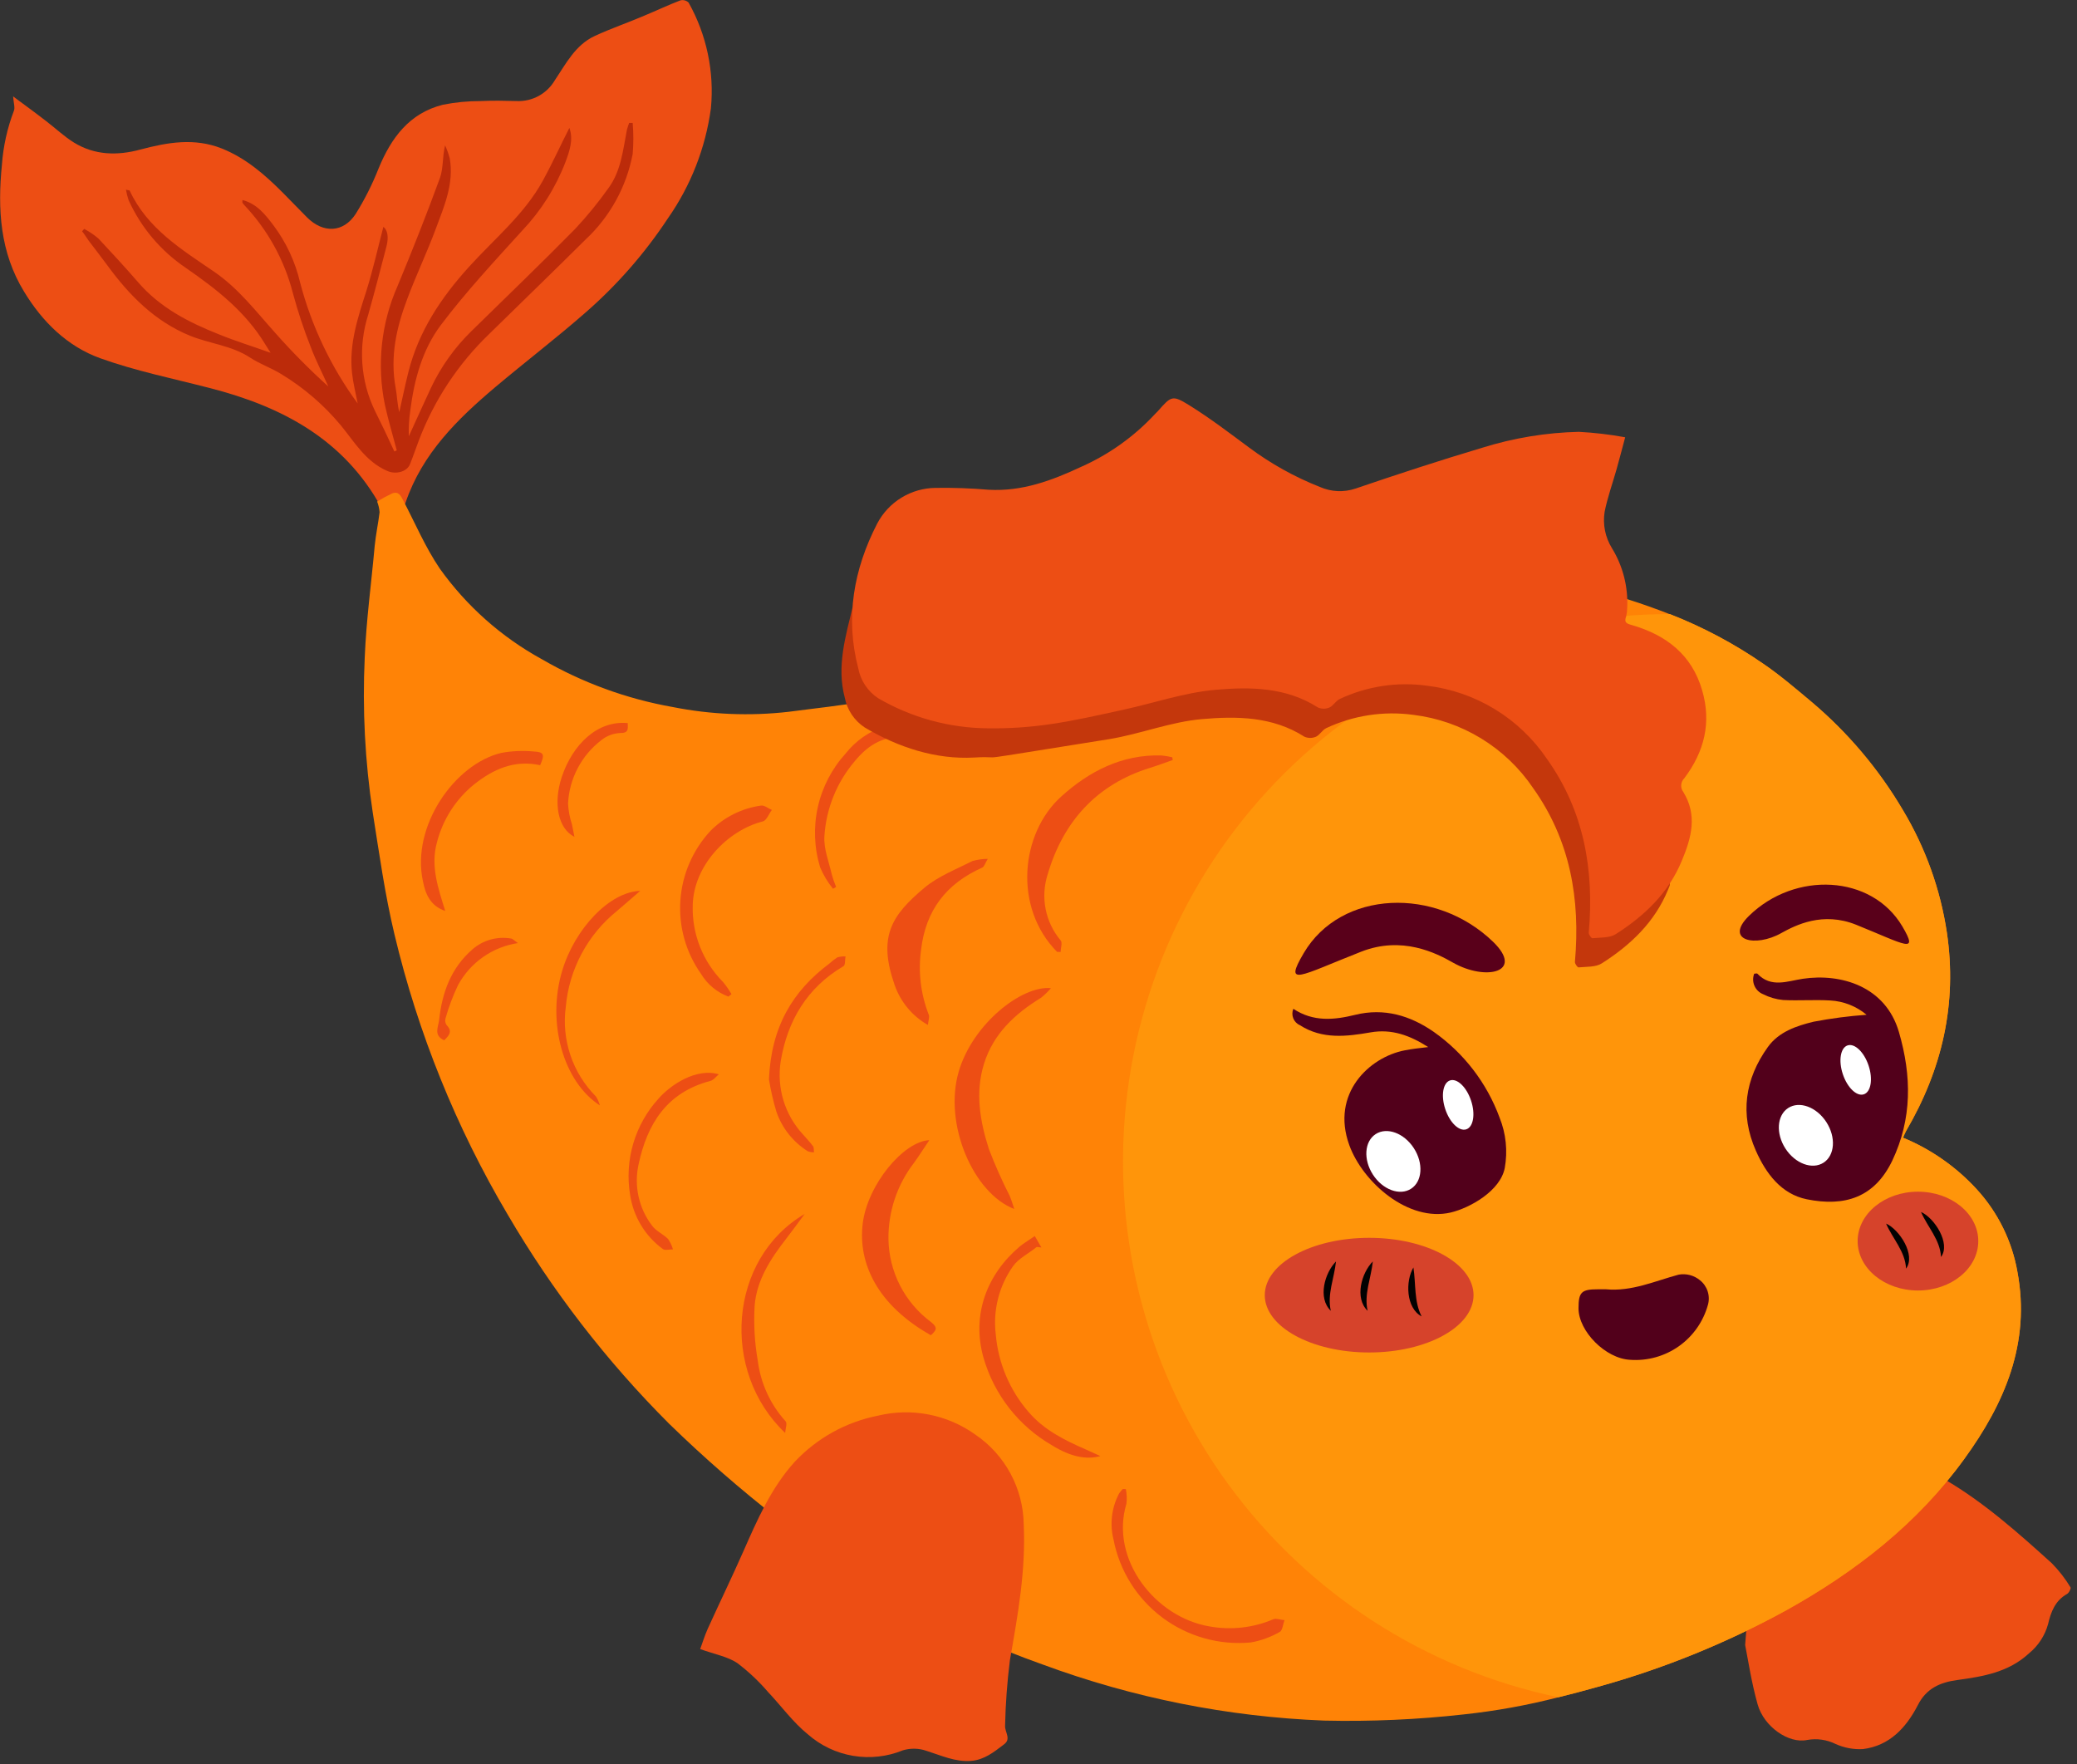 <svg width="312" height="265" viewBox="0 0 312 265" fill="none" xmlns="http://www.w3.org/2000/svg">
<rect x="0" y="0" width="312" height="265" fill="#333333" stroke="none"/>
<g clip-path="url(#clip0_151_491)">
<path d="M262.15 247.08C262.7 240.68 262.8 235.35 264.68 230.43C265.698 227.609 267.431 225.101 269.71 223.152C271.989 221.202 274.735 219.879 277.68 219.31C282.95 218.12 287.73 219.64 292.16 222.23C298.06 225.68 303.16 230.23 308.22 234.8C309.293 235.894 310.236 237.109 311.03 238.42C311.13 238.58 310.79 239.27 310.49 239.42C308.72 240.42 308.08 242.11 307.66 243.92C307.186 245.653 306.183 247.195 304.79 248.33C301.72 251.17 297.93 251.8 294.07 252.33C291.43 252.68 289.35 253.59 288.07 256.15C286.33 259.5 283.84 262.21 279.85 262.71C278.442 262.788 277.036 262.527 275.75 261.95C274.426 261.293 272.925 261.079 271.47 261.34C268.68 261.94 264.97 259.34 264.03 256.01C263.09 252.68 262.6 249.34 262.15 247.08Z" fill="#ED4E14"/>
<path d="M1.97 14.48C3.83 15.86 5.43 17.02 6.97 18.22C8.35 19.27 9.62 20.49 11.09 21.4C14.21 23.33 17.64 23.4 21.09 22.46C25.17 21.38 29.2 20.67 33.31 22.3C36.94 23.75 39.8 26.25 42.51 28.97C43.72 30.18 44.9 31.43 46.11 32.64C48.55 35.08 51.58 34.97 53.43 32.13C54.782 29.963 55.933 27.677 56.87 25.3C58.76 20.71 61.48 17 66.53 15.73C68.397 15.36 70.296 15.176 72.2 15.18C74.02 15.09 75.84 15.13 77.66 15.18C78.797 15.221 79.923 14.955 80.921 14.409C81.919 13.864 82.751 13.059 83.33 12.08C85.01 9.58 86.42 6.76 89.33 5.41C91.78 4.27 94.33 3.41 96.84 2.33C98.64 1.58 100.4 0.75 102.22 0.05C102.436 -0.001 102.66 0.003 102.874 0.063C103.087 0.122 103.282 0.235 103.44 0.39C106.149 5.222 107.318 10.766 106.79 16.28C105.982 22.227 103.764 27.895 100.32 32.81C96.876 38.026 92.746 42.755 88.04 46.87C83.62 50.75 78.93 54.33 74.43 58.12C68.72 62.94 63.43 68.12 60.93 75.47C60.93 75.61 60.76 75.73 60.7 75.87C60.51 76.43 61.52 77.57 60.2 77.5C59.2 77.44 57.7 77.01 57.3 76.27C51.66 65.95 42.3 61.04 31.46 58.27C25.97 56.85 20.38 55.72 15.06 53.81C10.12 52.03 6.38 48.36 3.62 43.81C-8.10623e-06 37.9 -0.38 31.43 0.29 24.72C0.492 21.961 1.095 19.245 2.08 16.66C2.29 16.17 2.04 15.5 1.97 14.48Z" fill="#ED4E14"/>
<path d="M36.42 30.04C38.6 30.6 39.88 32.27 41.08 33.85C42.992 36.403 44.354 39.324 45.08 42.43C46.793 48.977 49.728 55.142 53.73 60.6C53.42 58.98 53.04 57.51 52.88 56.01C52.41 51.7 53.75 47.71 55.04 43.68C56.04 40.49 56.77 37.2 57.59 34.07C58.19 34.53 58.44 35.55 58.04 37.07C57.15 40.48 56.27 43.89 55.31 47.28C53.786 52.031 54.144 57.185 56.31 61.68C57.31 63.68 58.31 65.77 59.24 67.81L59.6 67.64C59.01 65.38 58.33 63.14 57.83 60.86C56.573 54.835 57.237 48.567 59.73 42.94C61.95 37.58 64.1 32.17 66.09 26.72C66.61 25.27 66.44 23.56 66.86 21.83C67.149 22.459 67.383 23.111 67.56 23.78C68.22 27.55 66.74 30.94 65.48 34.32C64.15 37.91 62.48 41.39 61.15 44.97C59.54 49.24 58.57 53.62 59.43 58.23C59.65 59.43 59.67 60.68 59.98 61.91C60.43 59.91 60.84 57.91 61.34 55.91C62.88 49.77 66.24 44.72 70.45 40.08C74.26 35.87 78.75 32.22 81.53 27.16C82.95 24.58 84.17 21.88 85.53 19.21C86.18 21 85.53 22.75 84.92 24.4C83.455 28.196 81.26 31.668 78.46 34.62C74.26 39.25 69.97 43.85 66.21 48.84C63.44 52.52 62.21 57.06 61.63 61.68C61.441 62.954 61.368 64.243 61.41 65.53C62.52 63.11 63.6 60.68 64.73 58.27C66.229 55.096 68.281 52.214 70.79 49.76C75.98 44.66 81.24 39.63 86.36 34.42C88.162 32.498 89.833 30.457 91.36 28.31C93.29 25.72 93.58 22.56 94.17 19.51C94.264 19.154 94.377 18.803 94.51 18.46H95.04C95.17 20.011 95.17 21.569 95.04 23.12C94.109 28.051 91.628 32.556 87.96 35.98C83.17 40.74 78.31 45.43 73.49 50.16C68.82 54.647 65.207 60.115 62.91 66.17C62.46 67.35 62.06 68.55 61.59 69.72C61.12 70.89 59.42 71.31 58.14 70.72C54.93 69.32 53.24 66.38 51.21 63.9C48.682 60.861 45.668 58.262 42.29 56.21C40.78 55.27 39.04 54.68 37.55 53.7C34.79 51.89 31.55 51.64 28.55 50.43C23.25 48.26 19.41 44.35 16.1 39.82C15.2 38.59 14.25 37.39 13.33 36.16C12.99 35.7 12.68 35.16 12.33 34.74L12.65 34.38C13.41 34.782 14.124 35.264 14.78 35.82C16.78 37.95 18.78 40.13 20.72 42.36C24.02 46.21 28.35 48.42 32.94 50.24C35.4 51.24 37.94 52.02 40.65 52.99C40.37 52.55 40.13 52.19 39.91 51.82C36.91 46.82 32.55 43.45 27.91 40.23C24.163 37.702 21.19 34.185 19.32 30.07C19.145 29.555 19.012 29.026 18.92 28.49C19.32 28.59 19.46 28.58 19.48 28.63C22.12 34.31 27.25 37.45 32.12 40.78C35.83 43.31 38.45 46.78 41.39 50.05C43.881 52.864 46.528 55.535 49.32 58.05C48.43 56.05 47.44 54.15 46.68 52.13C45.631 49.473 44.733 46.758 43.99 44C42.719 39.071 40.222 34.544 36.73 30.84C36.623 30.729 36.526 30.609 36.44 30.48C36.38 30.42 36.42 30.28 36.42 30.04Z" fill="#BC2B0A"/>
<path d="M295.06 219.14C288.06 228.82 278.78 236.04 268.37 241.84C259.421 246.756 249.93 250.615 240.09 253.34C238.09 253.907 236.09 254.437 234.09 254.93C229.428 256.129 224.686 256.988 219.9 257.5C212.929 258.28 205.913 258.591 198.9 258.43C184.447 257.863 170.175 255.018 156.61 250C142.359 244.944 129.02 237.616 117.11 228.3C111.313 223.79 105.772 218.963 100.51 213.84C91.115 204.448 82.965 193.888 76.26 182.42C68.514 169.333 62.784 155.154 59.26 140.36C57.82 134.36 56.97 128.2 56 122.09C54.828 114.359 54.422 106.531 54.79 98.72C55.02 93.11 55.79 87.53 56.29 81.94C56.46 80.26 56.82 78.6 57.02 76.94C56.978 76.388 56.853 75.845 56.65 75.33C57.375 74.888 58.123 74.484 58.89 74.12C59.89 73.72 60.22 74.49 60.59 75.2C62.38 78.62 63.89 82.2 66.07 85.41C70.085 91.031 75.314 95.676 81.37 99C87.452 102.529 94.106 104.963 101.03 106.19C106.771 107.334 112.654 107.577 118.47 106.91C122.39 106.39 126.32 105.99 130.21 105.3C133.093 104.75 135.851 103.679 138.35 102.14C148.532 96.198 159.548 91.815 171.03 89.14C176.82 87.73 182.7 86.61 188.6 85.74C193.051 85.161 197.532 84.828 202.02 84.74C206.16 84.58 210.32 84.58 214.47 84.74C222.377 85.062 230.23 86.209 237.9 88.16C242.321 89.238 246.664 90.615 250.9 92.28C255.839 94.21 260.537 96.706 264.9 99.72C267.4 101.42 269.73 103.42 272.12 105.42C277.58 110.028 282.222 115.525 285.85 121.68C289.23 127.313 291.472 133.554 292.45 140.05C294.04 150.77 291.73 160.63 286.32 169.88C286.17 170.14 286.07 170.42 285.87 170.88C290.087 172.624 293.869 175.273 296.95 178.64C300.121 182.105 302.237 186.403 303.05 191.03C305.05 201.73 301.12 210.8 295.06 219.14Z" fill="#FF8306"/>
<path d="M136.81 110.83C132.97 110.21 130.45 111.83 128.39 114.34C125.701 117.498 124.105 121.441 123.84 125.58C123.71 127.49 124.53 129.46 124.96 131.39C125.134 132.013 125.348 132.624 125.6 133.22L125.13 133.49C124.339 132.516 123.689 131.435 123.2 130.28C122.3 127.338 122.18 124.213 122.854 121.212C123.527 118.21 124.97 115.435 127.04 113.16C128.557 111.245 130.606 109.822 132.93 109.07C133.964 108.797 135.017 108.6 136.08 108.48C136.39 108.48 137.02 108.66 137.02 108.76C136.992 109.454 136.922 110.145 136.81 110.83Z" fill="#ED4E14"/>
<path d="M157.87 148.42C157.425 148.941 156.933 149.42 156.4 149.85C152.48 152.25 149.23 155.25 147.82 159.76C146.46 164.1 147.21 168.41 148.55 172.59C149.462 174.977 150.5 177.313 151.66 179.59C151.91 180.15 152.08 180.75 152.36 181.59C146.23 179.24 141.71 168.88 144.01 160.97C146.1 153.79 153.5 147.98 157.87 148.42Z" fill="#ED4E14"/>
<path d="M158.79 142.97C152.19 136.29 153.29 125.17 159.41 119.64C163.56 115.88 168.54 113.28 174.48 113.47C175.022 113.521 175.56 113.611 176.09 113.74L176.17 114.15C175.04 114.54 173.93 114.97 172.79 115.32C164.68 117.81 159.68 123.48 157.38 131.32C156.835 133.005 156.729 134.8 157.07 136.537C157.411 138.275 158.189 139.896 159.33 141.25C159.62 141.59 159.33 142.39 159.33 142.98L158.79 142.97Z" fill="#ED4E14"/>
<path d="M139.39 153.95C137.052 152.621 135.275 150.489 134.39 147.95C131.88 140.78 133.82 137.54 138.89 133.32C140.97 131.59 143.65 130.56 146.09 129.32C146.836 129.112 147.606 129.004 148.38 129C147.97 129.67 147.85 130.18 147.55 130.31C142.14 132.73 139.04 136.72 138.35 142.73C137.912 145.996 138.311 149.32 139.51 152.39C139.67 152.71 139.46 153.24 139.39 153.95Z" fill="#ED4E14"/>
<path d="M139.6 171.25C138.73 172.54 138.05 173.62 137.31 174.64C134.783 177.908 133.427 181.929 133.46 186.06C133.489 188.492 134.079 190.884 135.183 193.05C136.288 195.217 137.878 197.099 139.83 198.55C141 199.47 140.57 199.86 139.83 200.55C131.72 195.98 128.89 189.69 129.59 183.82C130.29 177.95 135.73 171.42 139.6 171.25Z" fill="#ED4E14"/>
<path d="M155.73 187.29C154.52 188.29 153.01 188.99 152.16 190.2C150.062 193.169 149.143 196.811 149.58 200.42C149.95 204.735 151.679 208.821 154.52 212.09C156.8 214.76 159.91 216.32 163.09 217.7L165.29 218.7C163.19 219.28 160.81 218.81 158.04 217.09C153.022 214.198 149.325 209.468 147.73 203.9C145.92 197.45 148.26 191.36 153.22 187.19C153.46 186.99 153.71 186.82 153.96 186.65L155.44 185.65L156.44 187.37L155.73 187.29Z" fill="#ED4E14"/>
<path d="M109.42 149.69C107.692 149.045 106.236 147.832 105.29 146.25C103.03 143.051 101.94 139.172 102.202 135.265C102.464 131.357 104.063 127.658 106.73 124.79C108.773 122.731 111.436 121.399 114.31 121C114.8 120.91 115.4 121.42 115.95 121.65C115.5 122.24 115.16 123.22 114.6 123.37C109.27 124.73 104.21 129.98 104.06 135.94C103.993 138.076 104.362 140.203 105.146 142.191C105.931 144.179 107.113 145.985 108.62 147.5C109.088 148.072 109.51 148.68 109.88 149.32L109.42 149.69Z" fill="#ED4E14"/>
<path d="M81.14 114.93C77.23 114.09 74.07 115.55 71.21 117.82C68.469 120.045 66.516 123.091 65.64 126.51C64.64 130.09 65.83 133.42 66.88 136.82C64.6 136.06 63.88 134.19 63.53 132.35C61.75 124.13 68.27 114.75 75.32 113.08C76.912 112.789 78.538 112.719 80.15 112.87C81.73 112.94 81.85 113.33 81.14 114.93Z" fill="#ED4E14"/>
<path d="M169.12 223.66C169.268 224.38 169.298 225.12 169.21 225.85C166.69 234.18 173.53 242.96 181.77 244.3C184.968 244.864 188.261 244.489 191.25 243.22C191.71 243.03 192.38 243.3 192.95 243.35C192.72 243.96 192.66 244.9 192.23 245.12C190.893 245.886 189.436 246.417 187.92 246.69C183.173 247.145 178.427 245.814 174.608 242.957C170.79 240.1 168.173 235.922 167.27 231.24C166.682 228.906 166.981 226.436 168.11 224.31C168.279 224.076 168.463 223.852 168.66 223.64L169.12 223.66Z" fill="#ED4E14"/>
<path d="M117.94 215.22C108.2 205.99 109.41 189.06 120.88 182.33C119.97 183.55 119.08 184.78 118.15 185.99C115.81 188.99 113.67 192.22 113.36 196.1C113.197 198.866 113.354 201.641 113.83 204.37C114.259 207.768 115.721 210.951 118.02 213.49C118.29 213.79 117.98 214.63 117.94 215.22Z" fill="#ED4E14"/>
<path d="M115.51 162.11C115.85 154.16 119.1 148.83 124.59 144.72C124.958 144.379 125.357 144.071 125.78 143.8C126.179 143.683 126.594 143.632 127.01 143.65C126.91 144.16 127.01 144.95 126.7 145.12C121.22 148.35 118.29 153.33 117.28 159.38C116.967 161.346 117.104 163.357 117.68 165.263C118.257 167.168 119.259 168.918 120.61 170.38C121.12 170.97 121.67 171.53 122.13 172.16C122.29 172.38 122.23 172.77 122.28 173.08C121.963 173.081 121.648 173.027 121.35 172.92C119.143 171.538 117.477 169.442 116.63 166.98C116.149 165.383 115.775 163.756 115.51 162.11Z" fill="#ED4E14"/>
<path d="M90.11 166.03C84.6 162.47 82.11 153.56 84.45 145.81C86.34 139.48 91.59 133.94 96.17 133.81C94.85 134.94 93.8 135.88 92.7 136.81C90.51 138.57 88.698 140.755 87.373 143.233C86.048 145.711 85.237 148.431 84.99 151.23C84.662 153.668 84.899 156.149 85.683 158.482C86.466 160.814 87.776 162.934 89.51 164.68C89.78 165.095 89.983 165.551 90.11 166.03Z" fill="#ED4E14"/>
<path d="M107.98 161.36C107.55 161.71 107.17 162.26 106.68 162.36C100.19 164.08 97.23 168.75 95.92 174.91C95.573 176.488 95.572 178.122 95.917 179.699C96.262 181.277 96.945 182.762 97.92 184.05C98.51 184.89 99.61 185.35 100.36 186.1C100.686 186.573 100.933 187.097 101.09 187.65C100.57 187.65 99.88 187.85 99.55 187.59C96.914 185.651 95.155 182.745 94.66 179.51C94.224 176.921 94.384 174.267 95.128 171.75C95.871 169.232 97.178 166.917 98.95 164.98C100.73 162.96 104.56 160.35 107.98 161.36Z" fill="#ED4E14"/>
<path d="M94.3 108.61C94.3 109.46 94.5 110.12 93.12 110.1C92.101 110.155 91.124 110.529 90.33 111.17C88.854 112.299 87.641 113.737 86.778 115.383C85.914 117.029 85.42 118.843 85.33 120.7C85.388 121.765 85.586 122.817 85.92 123.83C86.04 124.39 86.15 124.96 86.29 125.69C83.83 124.46 83.07 120.69 84.39 116.69C86.01 111.85 89.73 108.16 94.3 108.61Z" fill="#ED4E14"/>
<path d="M66.73 156.25C65.06 155.51 65.86 154.25 65.97 153.15C66.42 149.06 67.75 145.39 70.97 142.59C71.75 141.909 72.671 141.41 73.667 141.128C74.663 140.846 75.709 140.789 76.73 140.96C77.01 140.96 77.26 141.29 77.8 141.65C75.912 141.934 74.117 142.653 72.555 143.75C70.993 144.847 69.708 146.292 68.8 147.97C68.032 149.58 67.403 151.253 66.92 152.97C66.872 153.139 66.862 153.316 66.892 153.489C66.921 153.662 66.989 153.826 67.09 153.97C68.05 154.95 67.41 155.56 66.73 156.25Z" fill="#ED4E14"/>
<path d="M295.06 219.14C288.06 228.82 278.78 236.04 268.37 241.84C259.42 246.756 249.93 250.615 240.09 253.34C238.09 253.907 236.09 254.437 234.09 254.93C214.185 250.769 196.528 239.378 184.53 222.96C172.532 206.541 167.045 186.258 169.127 166.03C171.21 145.801 180.715 127.062 195.806 113.432C210.897 99.802 230.504 92.249 250.84 92.23C255.779 94.159 260.477 96.656 264.84 99.67C267.4 101.42 269.73 103.42 272.12 105.42C277.58 110.028 282.222 115.525 285.85 121.68C289.23 127.313 291.472 133.554 292.45 140.05C294.04 150.77 291.73 160.63 286.32 169.88C286.17 170.14 286.07 170.42 285.87 170.88C290.087 172.624 293.869 175.273 296.95 178.64C300.121 182.105 302.237 186.403 303.05 191.03C305.05 201.73 301.12 210.8 295.06 219.14Z" fill="#FF950A"/>
<path d="M250.83 132.99C250.75 133.2 250.66 133.41 250.57 133.63C248.57 138.51 244.94 141.94 240.63 144.69C239.7 145.29 238.31 145.18 237.12 145.3C236.96 145.3 236.56 144.75 236.58 144.48C237.41 135.07 235.89 126.22 230.3 118.37C228.263 115.353 225.602 112.81 222.496 110.912C219.391 109.014 215.913 107.806 212.3 107.37C207.835 106.76 203.289 107.454 199.21 109.37C198.63 109.65 198.27 110.37 197.69 110.65C197.414 110.771 197.116 110.834 196.815 110.834C196.514 110.834 196.216 110.771 195.94 110.65C191.17 107.6 185.77 107.55 180.54 108.01C175.86 108.42 171.35 110.23 166.67 111.01C142.99 114.78 152.06 113.46 146.33 113.78C140.6 114.1 134.97 112.28 129.9 109.27C129.126 108.762 128.462 108.103 127.946 107.334C127.431 106.564 127.075 105.699 126.9 104.79C125.64 100.07 127.05 95.49 128.11 91.05C128.11 91.11 128.11 91.17 128.11 91.24C128.11 93.04 127.95 94.61 130.21 95.69C135.966 98.499 142.258 100.037 148.66 100.2C152.197 100.257 155.733 100.053 159.24 99.59C163.37 99.06 167.44 98.21 171.53 97.43C176.73 96.43 181.86 94.87 187.11 94.43C192.99 93.97 199.06 94.02 204.42 97.08C205.063 97.333 205.777 97.333 206.42 97.08C207.07 96.83 207.48 96.08 208.13 95.81C214.159 93.368 220.813 92.925 227.113 94.545C233.412 96.165 239.027 99.763 243.13 104.81C248.98 112.27 251.43 123.78 250.83 132.99Z" fill="#C4370C"/>
<path d="M244.13 65.68C243.64 67.52 243.24 69.04 242.82 70.54C242.22 72.65 241.47 74.73 241.04 76.88C240.741 78.778 241.135 80.719 242.15 82.35C243.802 85.051 244.597 88.189 244.43 91.35C244.427 91.761 244.376 92.17 244.28 92.57C243.94 93.47 244.28 93.65 245.15 93.89C250.29 95.38 254.15 98.34 255.69 103.68C257.12 108.55 256 112.93 253.02 116.88C252.742 117.149 252.573 117.511 252.545 117.896C252.517 118.282 252.633 118.664 252.87 118.97C254.99 122.43 254.1 125.79 252.65 129.25C250.65 134.13 247.02 137.56 242.71 140.31C241.78 140.9 240.39 140.8 239.2 140.92C239.04 140.92 238.64 140.37 238.66 140.09C239.49 130.69 237.96 121.83 232.38 113.99C230.338 110.968 227.668 108.421 224.554 106.522C221.439 104.624 217.952 103.419 214.33 102.99C209.865 102.38 205.319 103.074 201.24 104.99C200.66 105.27 200.3 105.99 199.72 106.26C199.444 106.381 199.146 106.443 198.845 106.443C198.543 106.443 198.245 106.381 197.97 106.26C193.2 103.2 187.8 103.15 182.57 103.61C177.89 104.02 173.33 105.61 168.7 106.61C165.07 107.4 161.44 108.24 157.77 108.77C154.652 109.231 151.501 109.439 148.35 109.39C142.577 109.341 136.917 107.787 131.93 104.88C131.154 104.373 130.489 103.715 129.974 102.945C129.459 102.175 129.103 101.31 128.93 100.4C126.93 92.78 128.24 85.48 131.77 78.64C132.609 77.038 133.866 75.694 135.409 74.75C136.952 73.806 138.721 73.298 140.53 73.28C143.199 73.24 145.869 73.333 148.53 73.56C153.53 73.84 158 72.18 162.4 70.12C166.604 68.255 170.384 65.553 173.51 62.18C173.65 62.02 173.81 61.89 173.95 61.73C175.95 59.47 176.1 59.29 178.68 60.89C181.77 62.81 184.68 65.03 187.62 67.21C190.886 69.644 194.461 71.635 198.25 73.13C199.948 73.887 201.869 73.976 203.63 73.38C209.91 71.24 216.22 69.17 222.63 67.26C227.337 65.784 232.228 64.976 237.16 64.86C239.498 64.984 241.826 65.258 244.13 65.68Z" fill="#ED4E14"/>
<path d="M288.11 193.83C293.114 193.83 297.17 190.508 297.17 186.41C297.17 182.312 293.114 178.99 288.11 178.99C283.106 178.99 279.05 182.312 279.05 186.41C279.05 190.508 283.106 193.83 288.11 193.83Z" fill="#D6432B"/>
<path d="M286.32 190.54C286.2 187.96 284.32 186.08 283.32 183.78C285.32 184.66 287.83 188.52 286.32 190.54Z" fill="#020202"/>
<path d="M291.57 188.8C291.45 186.21 289.57 184.34 288.57 182.04C290.57 182.91 293.08 186.78 291.57 188.8Z" fill="#020202"/>
<path d="M280.39 152.42C278.85 151.132 276.935 150.377 274.93 150.27C272.58 150.13 270.21 150.32 267.85 150.2C266.804 150.1 265.787 149.805 264.85 149.33C264.266 149.096 263.798 148.642 263.548 148.065C263.297 147.489 263.283 146.836 263.51 146.25C263.69 146.25 263.92 146.16 263.99 146.25C266.06 148.43 268.53 147.35 270.82 147.01C276.54 146.16 283.25 148.13 285.25 155.01C287.17 161.6 287.25 168.01 284.25 174.33C281.58 179.88 277.1 181.28 271.41 180.13C267.57 179.35 265.27 176.25 263.76 172.83C261.33 167.34 262.11 162.06 265.57 157.25C267.21 154.97 269.87 154.08 272.43 153.46C275.061 152.957 277.718 152.61 280.39 152.42Z" fill="#52001B"/>
<path d="M214.54 157.27C211.78 155.5 209.05 154.51 205.89 155.06C202.26 155.69 198.63 156.13 195.28 153.99C194.822 153.792 194.461 153.422 194.274 152.96C194.087 152.498 194.089 151.981 194.28 151.52C197.28 153.52 200.43 153.2 203.56 152.43C207.93 151.35 211.85 152.54 215.38 154.99C219.904 158.177 223.35 162.666 225.26 167.86C226.228 170.259 226.498 172.884 226.04 175.43C225.38 178.86 220.83 181.43 217.91 182.12C211.57 183.59 204.71 177.6 202.68 171.98C199.89 164.25 205.68 158.78 211.02 157.76C212.09 157.55 213.2 157.42 214.54 157.27Z" fill="#52001B"/>
<path d="M205.67 203.14C214.33 203.14 221.35 199.285 221.35 194.53C221.35 189.775 214.33 185.92 205.67 185.92C197.01 185.92 189.99 189.775 189.99 194.53C189.99 199.285 197.01 203.14 205.67 203.14Z" fill="#D6432B"/>
<path d="M213.55 197.72C211.18 196.46 211.11 192.39 212.32 190.37C212.7 192.86 212.4 195.5 213.55 197.72Z" fill="#020202"/>
<path d="M205.44 196.88C203.44 194.97 204.52 191.18 206.22 189.47C205.96 191.97 204.87 194.4 205.44 196.88Z" fill="#020202"/>
<path d="M220.262 169.622C221.331 169.266 221.651 167.334 220.976 165.306C220.302 163.278 218.888 161.922 217.819 162.278C216.75 162.633 216.43 164.566 217.105 166.594C217.78 168.622 219.193 169.978 220.262 169.622Z" fill="white"/>
<path d="M211.971 178.545C213.667 177.445 213.851 174.717 212.381 172.451C210.912 170.185 208.346 169.24 206.65 170.339C204.954 171.439 204.77 174.167 206.24 176.433C207.709 178.699 210.275 179.645 211.971 178.545Z" fill="white"/>
<path d="M279.979 164.363C281.048 164.008 281.368 162.075 280.694 160.047C280.019 158.019 278.605 156.664 277.536 157.019C276.467 157.375 276.147 159.307 276.822 161.335C277.497 163.363 278.91 164.719 279.979 164.363Z" fill="white"/>
<path d="M273.936 174.627C275.632 173.527 275.816 170.798 274.346 168.532C272.877 166.266 270.311 165.321 268.615 166.421C266.919 167.52 266.735 170.249 268.204 172.515C269.674 174.781 272.24 175.726 273.936 174.627Z" fill="white"/>
<path d="M199.91 196.88C197.91 194.97 198.99 191.18 200.69 189.47C200.43 191.97 199.34 194.4 199.91 196.88Z" fill="#020202"/>
<path d="M241.24 193.65C245.11 194.01 248.56 192.42 252.16 191.45C252.72 191.348 253.295 191.37 253.846 191.513C254.397 191.657 254.91 191.918 255.35 192.28C255.895 192.708 256.301 193.288 256.516 193.946C256.732 194.605 256.747 195.313 256.56 195.98C255.867 198.498 254.322 200.699 252.189 202.205C250.055 203.711 247.465 204.431 244.86 204.24C241.2 204.06 237.13 199.98 237.12 196.51C237.12 194.09 237.55 193.65 240 193.65H241.24Z" fill="#52001B"/>
<path d="M267.59 140.14C263.67 142.36 258.94 141.25 262.75 137.54C269.64 130.83 281.13 131.35 285.75 139.12C288.25 143.37 286.3 141.92 278.81 138.89C273.78 136.88 269.73 138.96 267.59 140.14Z" fill="#59001A"/>
<path d="M218.29 144.6C223.19 147.37 229.03 146.06 224.29 141.46C215.68 133.13 201.43 133.66 195.84 143.16C192.79 148.35 195.19 146.59 204.45 142.95C210.59 140.53 215.73 143.13 218.29 144.6Z" fill="#59001A"/>
<path d="M105.18 247.69C105.51 246.8 105.84 245.69 106.32 244.63C108.07 240.77 109.92 236.96 111.63 233.09C113.74 228.3 115.85 223.44 119.39 219.55C122.731 215.993 127.103 213.573 131.89 212.63C134.39 212.026 136.991 211.968 139.516 212.46C142.041 212.952 144.43 213.982 146.52 215.48C148.723 216.978 150.532 218.983 151.796 221.328C153.06 223.673 153.74 226.287 153.78 228.95C154.11 235.84 152.9 242.57 151.71 249.32C151.296 252.595 151.052 255.89 150.98 259.19C150.92 260.19 151.98 261.19 150.77 262.04C149.29 263.16 147.87 264.32 145.89 264.48C143.48 264.67 141.39 263.67 139.19 262.98C138.046 262.577 136.803 262.545 135.64 262.89C133.269 263.861 130.673 264.149 128.147 263.723C125.62 263.298 123.262 262.174 121.34 260.48C119.09 258.66 117.34 256.21 115.34 254.1C113.961 252.498 112.416 251.046 110.73 249.77C109.27 248.81 107.41 248.49 105.18 247.69Z" fill="#ED4E14"/>
</g>
<defs>
<clipPath id="clip0_151_491">
<rect width="311.04" height="264.5" fill="white"/>
</clipPath>
</defs>
</svg>
